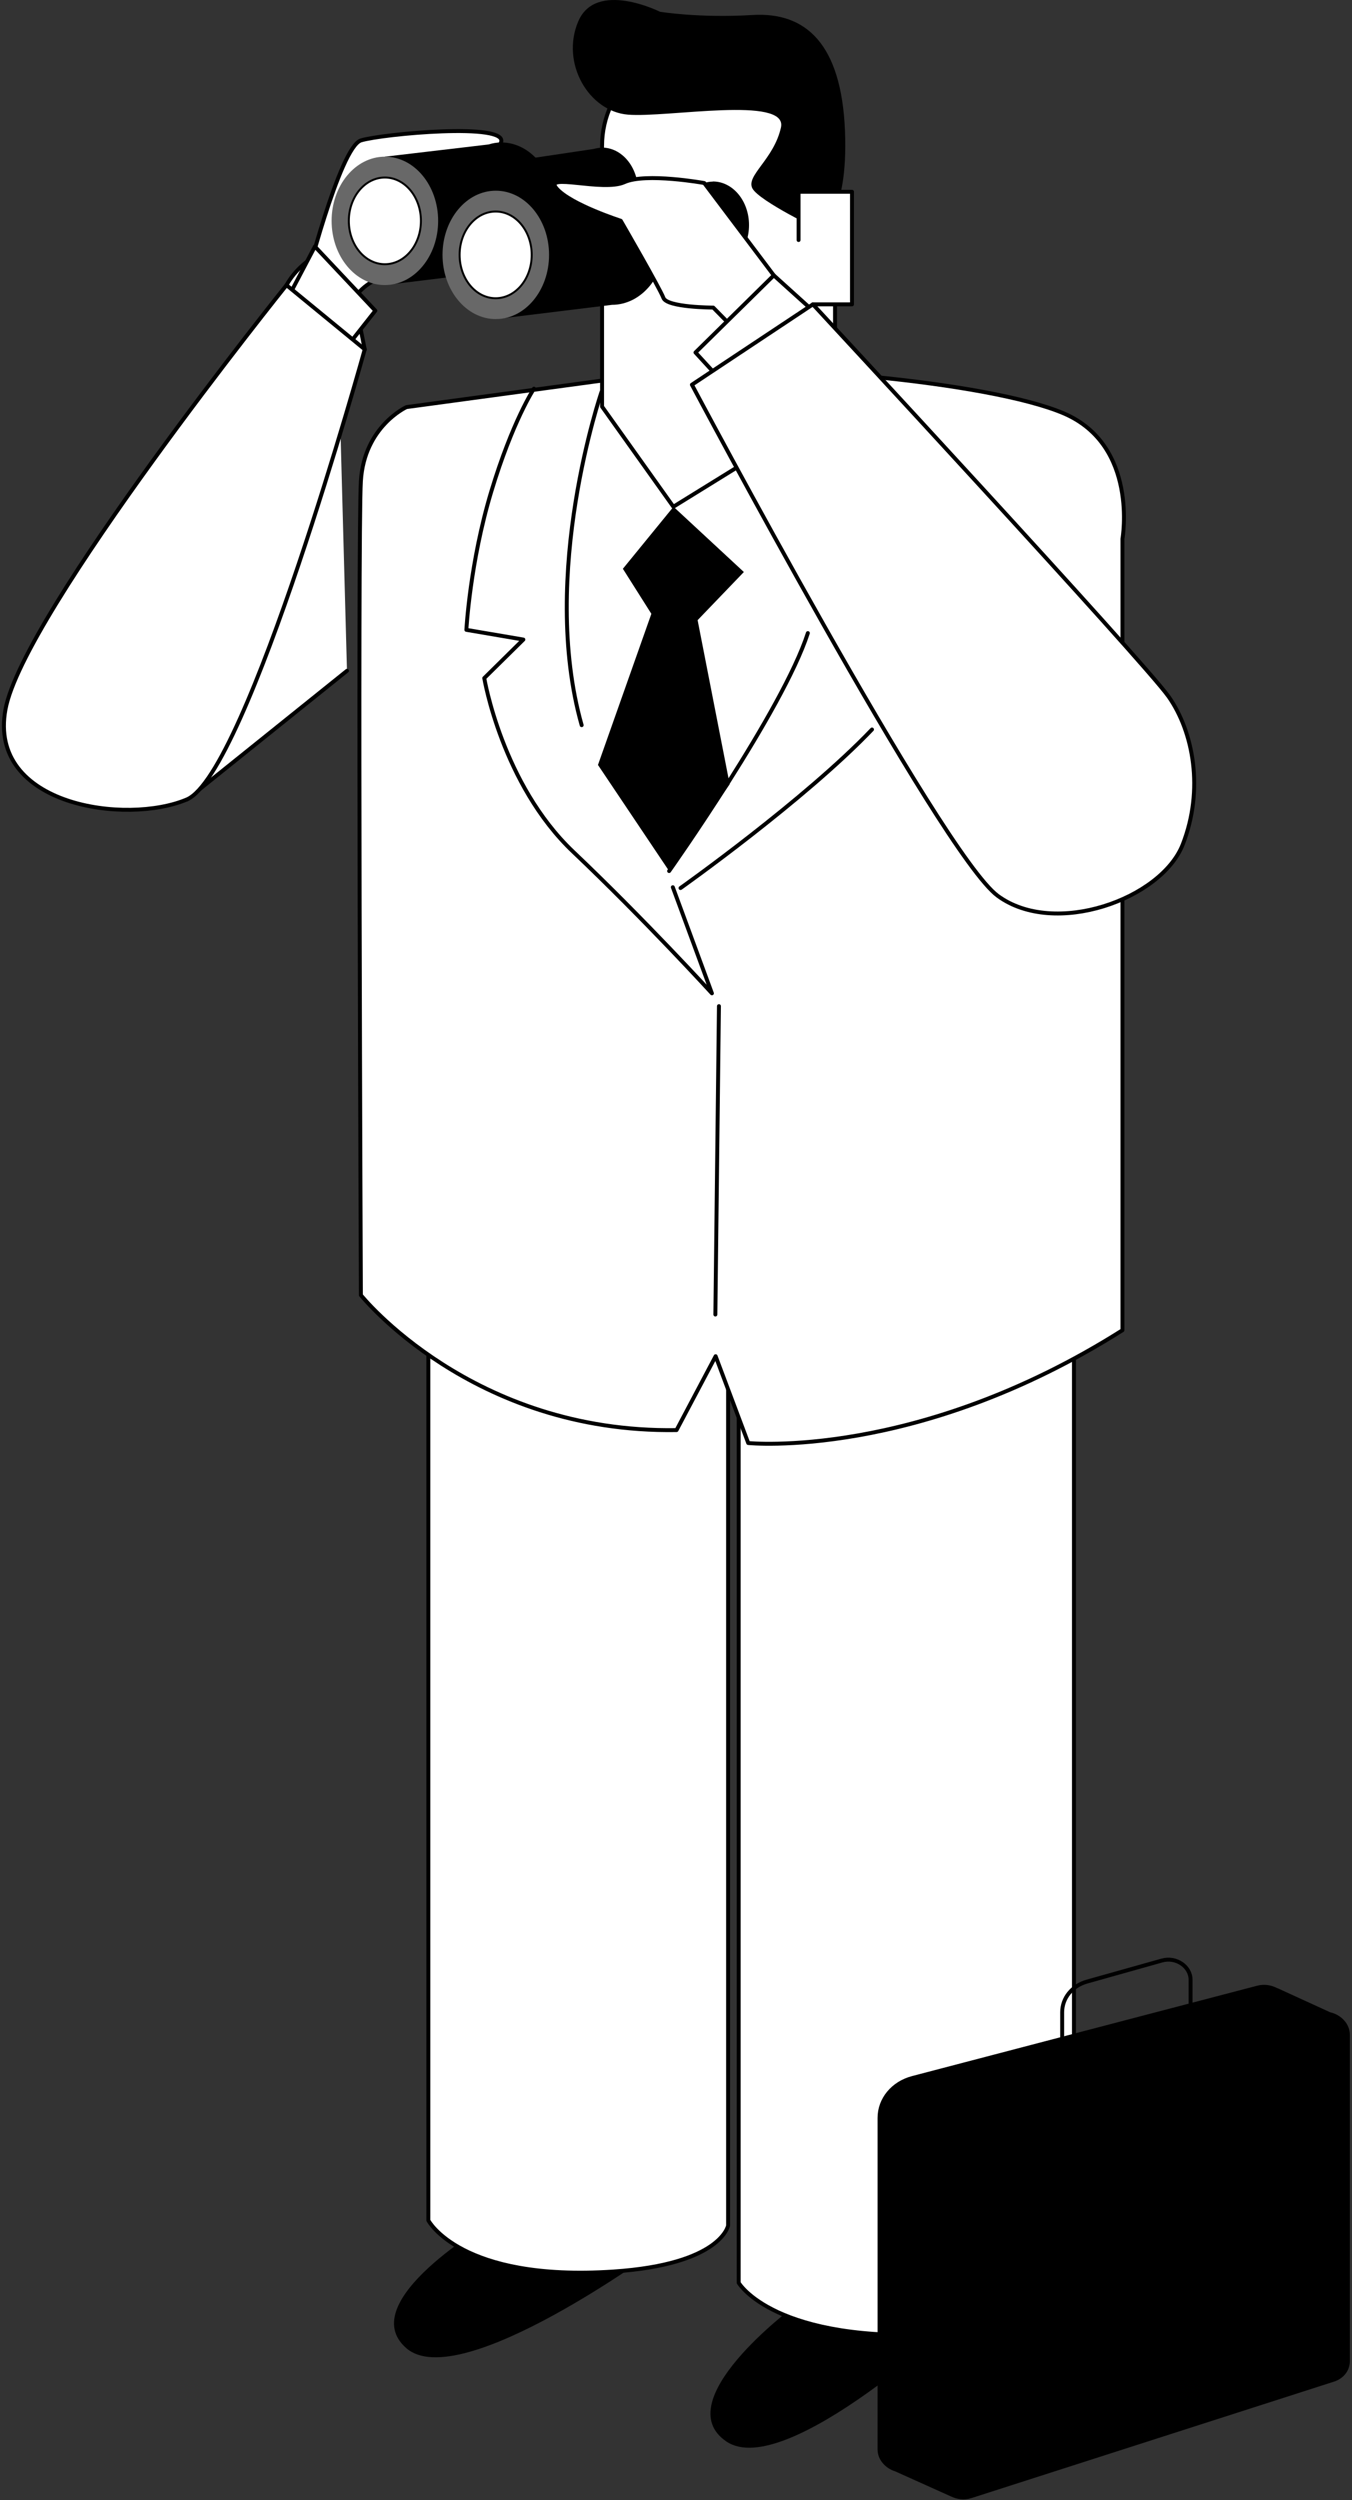 <svg width="344" height="636" viewBox="0 0 344 636" fill="none" xmlns="http://www.w3.org/2000/svg">
<rect x="0" y="0" width="344" height="636" fill="#333333" stroke="none"/>
<path d="M88.284 170.652L47.554 203.373C47.554 203.373 35.788 194.386 31.269 173.943C26.751 153.5 33.09 129.797 52.073 119.956C71.089 110.146 86.464 103.596 86.464 103.596" fill="white"/>
<path d="M88.284 170.652L47.554 203.373C47.554 203.373 35.788 194.386 31.269 173.943C26.751 153.5 33.09 129.797 52.073 119.956C71.089 110.146 86.464 103.596 86.464 103.596" stroke="black" stroke-linecap="round" stroke-linejoin="round"/>
<path d="M124.899 565.314C124.899 565.314 89.767 585.514 103.388 597.365C117.01 609.217 167.854 571.804 167.854 571.804L124.899 565.314Z" fill="black"/>
<path d="M108.987 270.49V564.857C108.987 564.857 117.113 580.456 156.055 577.866C183.534 576.038 185.254 566.167 185.254 566.167V282.22C185.254 282.22 160.911 272.44 139.804 272.44C118.697 272.44 108.953 270.521 108.953 270.521L108.987 270.49Z" fill="white" stroke="black" stroke-linecap="round" stroke-linejoin="round"/>
<path d="M201.842 586.915C201.842 586.915 169.676 610.831 184.815 621.098C199.954 631.366 245.336 588.621 245.336 588.621L201.842 586.915Z" fill="black"/>
<path d="M187.951 286.363V580.73C187.951 580.73 197.02 596.329 240.582 593.739C271.332 591.911 273.254 582.04 273.254 582.04V298.093C273.254 298.093 246.011 268.175 222.409 268.175C198.808 268.175 187.917 286.394 187.917 286.394L187.951 286.363Z" fill="white" stroke="black" stroke-linecap="round" stroke-linejoin="round"/>
<path d="M169.677 94.578L103.423 103.565C103.423 103.565 92.668 108.47 91.825 122.363C90.982 136.256 91.825 329.474 91.825 329.474C91.825 329.474 119.978 364.632 172.138 363.81L182.084 345.012L190.379 367.1C190.379 367.1 233.334 371.457 285.595 338.401V137.078C285.595 137.078 289.742 113.376 270.692 105.18C251.642 97.015 194.492 92.11 169.677 94.547V94.578Z" fill="white" stroke="black" stroke-linecap="round" stroke-linejoin="round"/>
<path d="M212.463 103.504V37.087C212.463 22.311 199.213 10.307 182.826 10.307C166.474 10.307 153.189 22.28 153.189 37.087V103.443L171.329 128.913L212.43 103.504H212.463Z" fill="white" stroke="black" stroke-linecap="round" stroke-linejoin="round"/>
<path d="M167.924 2.995C167.924 2.995 151.639 -5.17 147.121 5.463C142.603 16.096 149.852 28.374 159.798 29.166C169.745 29.988 200.528 24.261 198.707 32.426C196.886 40.591 189.671 44.704 191.458 47.964C193.279 51.223 208.654 58.596 208.654 58.596C208.654 58.596 215.903 55.336 214.992 33.248C214.082 11.16 205.046 2.995 191.458 3.818C177.87 4.64 167.924 2.995 167.924 2.995Z" fill="black"/>
<path d="M92.803 88.879L87.374 61.886C87.374 61.886 77.428 64.354 72.91 72.519C68.392 80.684 92.836 88.879 92.836 88.879H92.803Z" fill="white" stroke="black" stroke-linecap="round" stroke-linejoin="round"/>
<path d="M77.394 73.342C77.394 73.342 86.431 37.361 91.859 35.716C97.287 34.071 129.588 31.055 127.464 36.264C125.34 41.444 103.626 43.911 103.626 43.911C103.626 43.911 101.805 67.614 94.59 71.727C87.375 75.84 86.431 85.62 86.431 85.62L77.394 79.892V73.342Z" fill="white" stroke="black" stroke-linecap="round" stroke-linejoin="round"/>
<path d="M80.124 62.709L95.499 79.04L86.463 90.495L71.965 78.247L80.124 62.709Z" fill="white" stroke="black" stroke-linecap="round" stroke-linejoin="round"/>
<path d="M72.876 72.519L92.802 88.879C92.802 88.879 62.929 196.822 47.554 203.372C32.179 209.923 -3.122 205.018 1.396 180.462C5.914 155.936 72.909 72.519 72.909 72.519H72.876Z" fill="white" stroke="black" stroke-linecap="round" stroke-linejoin="round"/>
<path d="M153.154 37.574C152.412 37.574 151.671 37.727 150.963 37.91L131.946 40.743V62.922L153.154 59.724C158.245 59.724 162.359 54.758 162.359 48.634C162.359 42.51 158.245 37.544 153.154 37.544V37.574Z" fill="black"/>
<path d="M127.497 36.234C126.385 36.234 125.306 36.447 124.294 36.752L97.928 39.859V72.519L127.497 68.894C134.982 68.894 141.051 61.582 141.051 52.564C141.051 43.546 134.982 36.234 127.497 36.234Z" fill="black"/>
<path d="M111.481 56.19C111.481 65.208 105.412 72.52 97.927 72.52C90.442 72.52 84.373 65.208 84.373 56.19C84.373 47.172 90.442 39.86 97.927 39.86C105.412 39.86 111.481 47.172 111.481 56.19Z" fill="#686868"/>
<path d="M107.098 56.19C107.098 62.283 102.984 67.218 97.927 67.218C92.869 67.218 88.756 62.283 88.756 56.19C88.756 50.096 92.869 45.161 97.927 45.161C102.984 45.161 107.098 50.096 107.098 56.19Z" fill="white" stroke="black" stroke-width="0.5" stroke-linecap="round" stroke-linejoin="round"/>
<path d="M181.376 46.197C180.634 46.197 179.892 46.349 179.184 46.532L160.168 49.365V71.545L181.376 68.346C186.467 68.346 190.58 63.38 190.58 57.256C190.58 51.132 186.467 46.166 181.376 46.166V46.197Z" fill="black"/>
<path d="M155.719 44.887C154.606 44.887 153.527 45.1 152.516 45.405L126.149 48.512V81.172L155.719 77.547C163.204 77.547 169.273 70.235 169.273 61.217C169.273 52.199 163.204 44.887 155.719 44.887Z" fill="black"/>
<path d="M139.703 64.842C139.703 73.86 133.634 81.172 126.149 81.172C118.664 81.172 112.595 73.86 112.595 64.842C112.595 55.824 118.664 48.512 126.149 48.512C133.634 48.512 139.703 55.824 139.703 64.842Z" fill="#686868"/>
<path d="M135.286 64.842C135.286 70.935 131.173 75.871 126.115 75.871C121.058 75.871 116.944 70.935 116.944 64.842C116.944 58.749 121.058 53.813 126.115 53.813C131.173 53.813 135.286 58.749 135.286 64.842Z" fill="white" stroke="black" stroke-width="0.5" stroke-linecap="round" stroke-linejoin="round"/>
<path d="M203.189 61.064V48.786H216.777V77.424H206.831" fill="white"/>
<path d="M203.189 61.064V48.786H216.777V77.424H206.831" stroke="black" stroke-linecap="round" stroke-linejoin="round"/>
<path d="M196.885 70.052L179.184 46.562C179.184 46.562 164.281 43.881 158.853 46.349C153.425 48.817 138.05 43.881 141.657 47.994C145.265 52.077 157.943 56.159 157.943 56.159C157.943 56.159 167.889 73.342 168.799 75.779C169.71 78.247 181.477 78.247 181.477 78.247L188.726 85.62L201.403 78.247L196.885 70.082V70.052Z" fill="white" stroke="black" stroke-linecap="round" stroke-linejoin="round"/>
<path d="M196.886 70.052L176.959 89.672L185.995 99.513L208.653 80.684L196.886 70.052Z" fill="white" stroke="black" stroke-linecap="round" stroke-linejoin="round"/>
<path d="M206.832 77.425L176.049 97.868C176.049 97.868 239.402 217.266 253.867 227.899C268.331 238.531 295.507 228.721 300.935 214.829C306.364 200.936 303.666 186.22 297.328 177.202C290.989 168.215 206.832 77.425 206.832 77.425Z" fill="white" stroke="black" stroke-linecap="round" stroke-linejoin="round"/>
<path d="M171.363 128.913L158.483 144.694L165.732 156.15L152.145 194.598L170.25 221.592L185.659 199.503L177.5 157.764L189.267 145.517L171.363 128.913Z" fill="black"/>
<path d="M153.054 99.696C153.054 99.696 137.14 146.035 147.997 184.484" stroke="black" stroke-linecap="round" stroke-linejoin="round"/>
<path d="M170.249 221.592C170.249 221.592 199.212 180.676 205.55 161.055" stroke="black" stroke-linecap="round" stroke-linejoin="round"/>
<path d="M135.859 98.873C135.859 98.873 130.43 107.069 125.002 125.044C119.573 143.049 118.663 160.232 118.663 160.232L133.161 162.7L123.215 172.51C123.215 172.51 127.733 199.504 145.839 216.687C163.945 233.87 181.14 252.698 181.14 252.698L171.194 225.705" stroke="black" stroke-linecap="round" stroke-linejoin="round"/>
<path d="M182.927 255.958L182.017 334.409" stroke="black" stroke-linecap="round" stroke-linejoin="round"/>
<path d="M173.149 225.918C173.149 225.918 204.675 203.586 221.87 185.581" stroke="black" stroke-linecap="round" stroke-linejoin="round"/>
<path d="M232.053 528.146L319.919 505.143C321.706 504.686 323.493 504.991 324.977 505.783H325.044L338.429 511.907C341.228 512.547 343.453 514.832 343.453 517.665V600.686C343.453 603.032 341.869 605.104 339.441 605.866L247.159 635.509C245.372 636.088 243.585 635.845 242.034 635.113L227.805 628.715C225.276 627.923 223.287 625.76 223.287 623.11V538.778C223.287 533.812 226.827 529.517 232.053 528.146Z" fill="black"/>
<path d="M302.927 513.278V503.651C302.927 500.239 299.218 497.74 295.645 498.746L276.561 504.108C272.785 505.174 270.256 508.282 270.256 511.907V519.889" stroke="black" stroke-miterlimit="10"/>
</svg>

